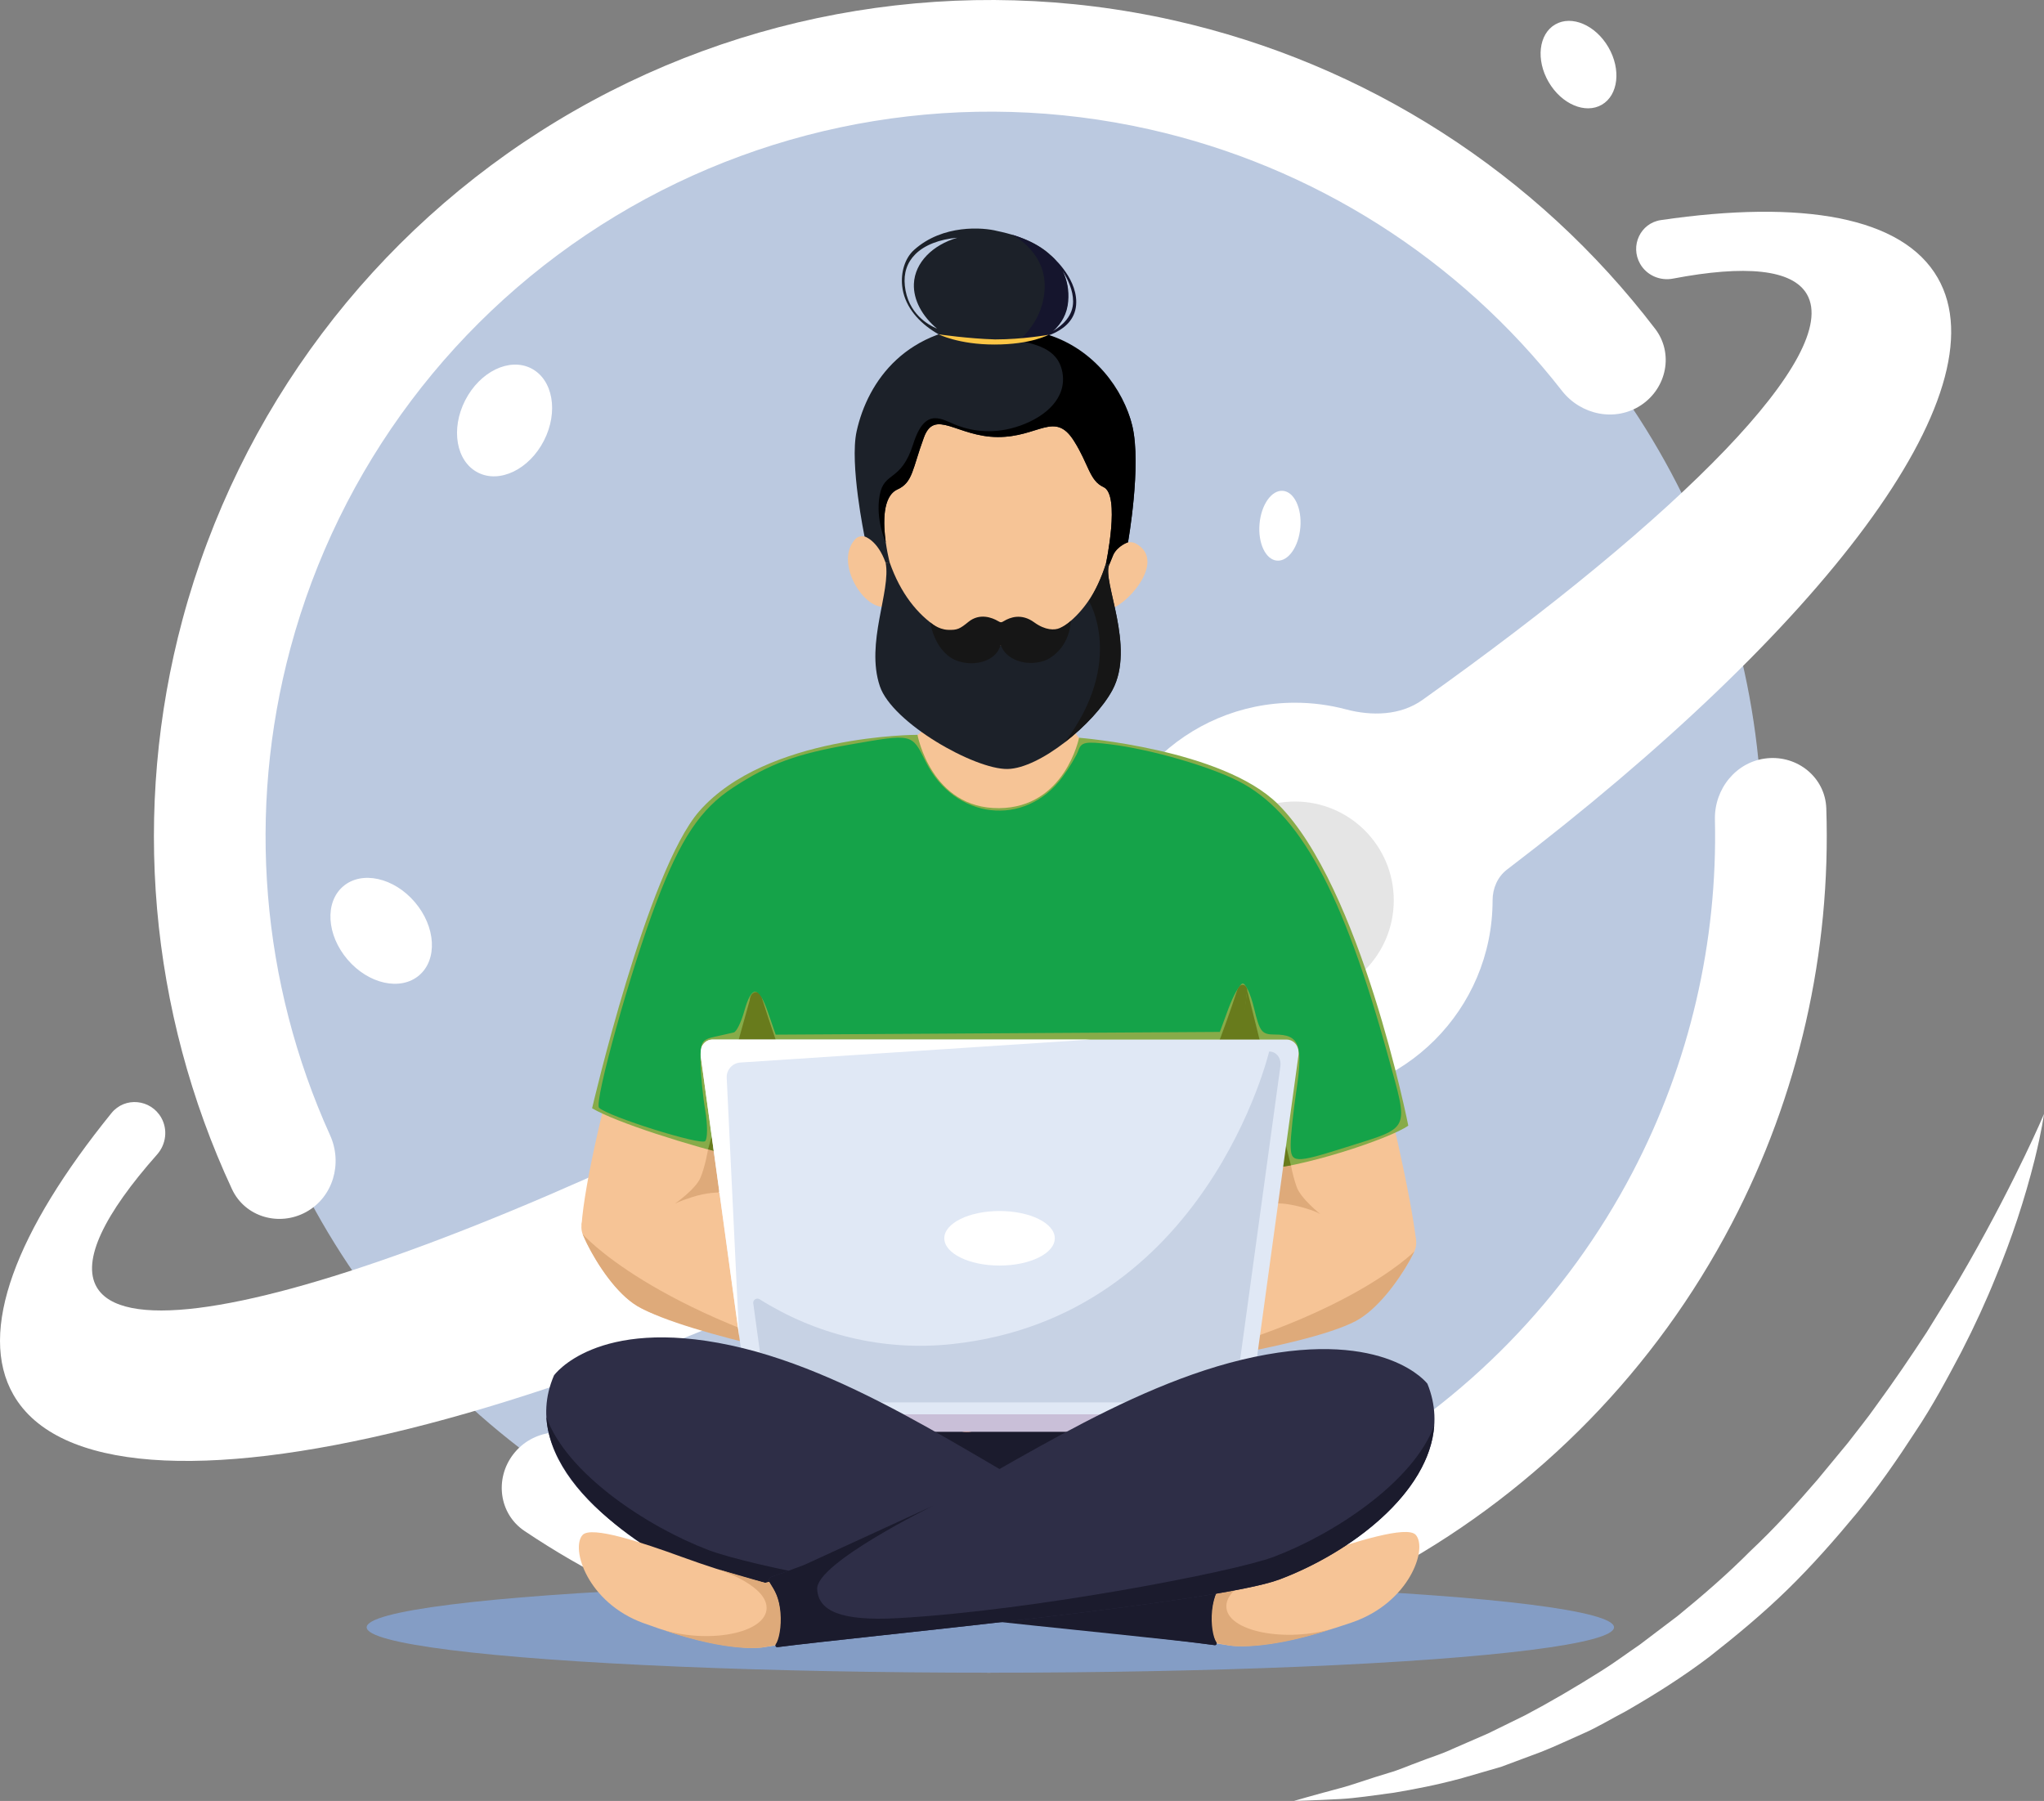 <?xml version="1.0" encoding="UTF-8" standalone="no"?>
<svg
   width="254.961"
   height="224.662"
   viewBox="0 0 254.961 224.662"
   fill="none"
   version="1.1"
   id="svg50"
   sodipodi:docname="hero-image.1834fbf.svg"
   inkscape:version="1.3.2 (091e20e, 2023-11-25, custom)"
   xmlns:inkscape="http://www.inkscape.org/namespaces/inkscape"
   xmlns:sodipodi="http://sodipodi.sourceforge.net/DTD/sodipodi-0.dtd"
   xmlns="http://www.w3.org/2000/svg"
   xmlns:svg="http://www.w3.org/2000/svg">
  <rect x="0" y="0" width="254.961" height="224.662" fill="#808080" stroke="none"/>
  <sodipodi:namedview
     id="namedview50"
     pagecolor="#ffffff"
     bordercolor="#000000"
     borderopacity="0.25"
     inkscape:showpageshadow="2"
     inkscape:pageopacity="0.0"
     inkscape:pagecheckerboard="0"
     inkscape:deskcolor="#d1d1d1"
     inkscape:zoom="1.5342217"
     inkscape:cx="133.61824"
     inkscape:cy="104.9392"
     inkscape:window-width="1536"
     inkscape:window-height="890"
     inkscape:window-x="-6"
     inkscape:window-y="-6"
     inkscape:window-maximized="1"
     inkscape:current-layer="svg50" />
  <circle
     cx="123.532"
     cy="104.333"
     r="96.275"
     fill="#bbc9e0"
     id="circle3" />
  <path
     fill-rule="evenodd"
     clip-rule="evenodd"
     d="m 13.902,138.858 c 1.673,-2.066 4.877,-1.753 6.201,0.553 0.849,1.478 0.622,3.334 -0.508,4.611 -6.592,7.443 -9.435,13.234 -7.539,16.534 6.088,10.604 58.781,-8.522 117.692,-42.719 2.033,-1.18 4.047,-2.363 6.041,-3.547 0.691,-0.411 1.089,-1.171 1.089,-1.975 v 0 c 0,-13.614 11.036,-24.651 24.651,-24.651 2.194,0 4.322,0.287 6.348,0.826 3.241,0.861 6.813,0.775 9.545,-1.169 32.481,-23.109 52.236,-43.17 47.969,-50.601 -1.81,-3.151 -7.733,-3.677 -16.712,-1.963 -1.618,0.309 -3.272,-0.408 -4.092,-1.836 -1.289,-2.244 0.027,-5.09 2.587,-5.465 17.637,-2.58 30.148,-0.425 34.533,7.211 8.213,14.302 -14.387,43.808 -53.727,73.81 -1.182,0.901 -1.801,2.352 -1.801,3.838 v 0 c 0,13.614 -11.036,24.651 -24.65,24.651 -2.315,0 -4.555,-0.319 -6.679,-0.916 -3.034,-0.851 -6.353,-0.862 -9.063,0.747 -1.35,0.801 -2.71,1.599 -4.079,2.394 -66.282,38.475 -128.976,54.06 -140.031,34.808 -4.537,-7.9 0.329,-20.44 12.225,-35.141 z"
     fill="#ffffff"
     id="path3" />
  <circle
     cx="161.529"
     cy="112.315"
     r="12.325"
     fill="#e5e5e5"
     id="circle4" />
  <path
     d="m 204.696,50.547 c 3.206,-2.124 4.101,-6.462 1.768,-9.52 -14.832,-19.43 -36.075,-33.101 -60.069,-38.49 -26.266,-5.9 -53.795,-1.418 -76.834,12.508 -23.039,13.926 -39.803,36.218 -46.788,62.216 -6.381,23.749 -4.151,48.912 6.16,71.076 1.622,3.487 5.878,4.711 9.25,2.86 v 0 c 3.371,-1.851 4.576,-6.075 2.99,-9.579 -8.601,-18.998 -10.398,-40.465 -4.95,-60.743 6.053,-22.528 20.579,-41.844 40.543,-53.911 19.963,-12.067 43.818,-15.95 66.577,-10.838 20.487,4.601 38.659,16.17 51.482,32.616 2.365,3.033 6.666,3.93 9.871,1.805 z"
     fill="#ffffff"
     id="path4" />
  <path
     d="m 64.032,181.408 c -2.351,3.044 -1.8,7.438 1.395,9.58 14.935,10.016 32.243,16.023 50.254,17.382 20.33,1.534 40.664,-2.922 58.49,-12.817 17.826,-9.896 32.361,-24.797 41.811,-42.864 8.371,-16.004 12.425,-33.871 11.824,-51.843 -0.128,-3.844 -3.567,-6.636 -7.394,-6.251 v 0 c -3.826,0.385 -6.588,3.8 -6.499,7.645 0.353,15.26 -3.163,30.402 -10.272,43.994 -8.189,15.655 -20.784,28.567 -36.23,37.142 -15.446,8.575 -33.066,12.436 -50.682,11.106 -15.296,-1.154 -30.007,-6.178 -42.771,-14.548 -3.216,-2.109 -7.576,-1.571 -9.926,1.474 z"
     fill="#ffffff"
     id="path5" />
  <ellipse
     cx="123.532"
     cy="203.004"
     rx="77.795"
     ry="5.662"
     fill="#849dc5"
     id="ellipse5" />
  <g
     clip-path="url(#clip0_3_122)"
     id="g44"
     transform="translate(-146.989,-193.514)">
    <path
       d="m 306.271,263.451 c -1.406,-0.12 -2.38,-2.166 -2.174,-4.571 0.205,-2.404 1.511,-4.256 2.917,-4.135 1.407,0.12 2.38,2.166 2.175,4.57 -0.205,2.404 -1.511,4.256 -2.918,4.136 z"
       fill="#ffffff"
       id="path6" />
    <path
       d="m 271.345,222.323 c -1.678,-0.437 -6.742,-0.871 -10.347,2.377 -1.158,1.043 -1.651,2.813 -1.476,4.484 0.482,4.613 6.064,7.678 10.819,7.795 5.883,0.144 9.509,-2.019 9.827,-5.91 0.339,-4.156 -2.247,-7.392 -8.823,-8.746 z m -11.49,6.826 c -0.163,-1.57 0.275,-2.888 1.302,-3.915 1.152,-1.154 3.032,-1.877 5.246,-2.062 -3.049,0.884 -5.305,3.072 -5.417,5.751 -0.085,2.023 1.055,4.065 2.887,5.589 -1.058,-0.439 -3.654,-1.859 -4.018,-5.363 z"
       fill="#1c2129"
       id="path7" />
    <path
       d="m 234.817,296.577 c -4.772,4.521 -14.574,39.31 -15.285,49.762 0,0 14.106,3.463 14.471,2.553 3.414,-8.497 16.603,-41.128 18.711,-56.868 -7.071,0.088 -15.752,2.518 -17.897,4.553 z"
       fill="#f6c496"
       id="path8" />
    <path
       d="m 308.348,296.577 c 4.771,4.521 13.961,40.468 15.294,51.794 0,0 -14.342,3.24 -14.707,2.331 -3.414,-8.498 -16.375,-42.938 -18.486,-58.678 7.072,0.088 15.753,2.518 17.899,4.553 z"
       fill="#f6c496"
       id="path9" />
    <path
       d="m 270.722,392.67 c 18.518,0 33.53,-7.208 33.53,-16.1 0,-8.892 -15.012,-16.1 -33.53,-16.1 -18.518,0 -33.529,7.208 -33.529,16.1 0,8.892 15.011,16.1 33.529,16.1 z"
       fill="#1b1b2d"
       id="path10" />
    <path
       d="m 307.83,297.445 c -1.719,-3.569 -23.489,-9.72 -26.245,-11.899 -1.293,-1.024 -2.238,-9.168 -2.238,-9.168 l -16.107,-0.332 c 0,0 0.37,8.068 -1.807,9.135 -1.424,0.697 -24.459,5.817 -27.442,11.626 -2.982,5.808 7.799,28.339 9.422,23.084 2.379,14.241 6.45,44.113 6.45,44.113 0,0 6.391,3.866 20.763,3.848 16.591,-0.021 22.953,-3.023 22.953,-3.023 0,0 4.104,-28.047 7.169,-43.295 1.343,5.401 9.537,-18.988 7.082,-24.089 z"
       fill="#f6c496"
       id="path11" />
    <path
       d="m 220.846,331.772 c 3.139,1.818 11.819,4.561 18.829,6.294 l 1.842,-6.807 3.559,32.764 51.222,-0.669 4.563,-31.369 1.885,6.622 c 0.035,0.221 0.376,0.899 0.603,0.894 5.729,-0.131 17.146,-3.99 19.305,-5.567 0,0 -5.904,-29.816 -16.262,-40.111 -6.899,-6.858 -24.806,-8.276 -24.806,-8.276 0,0 -1.747,8.723 -9.985,8.783 -8.474,0.061 -10.17,-9.148 -10.17,-9.148 0,0 -18.852,-0.039 -27.226,9.536 -6.483,7.413 -13.359,37.054 -13.359,37.054 z"
       fill="#87ab49"
       id="path12" />
    <path
       d="m 302.564,317.034 c 0,-0.708 -0.903,-1.053 -1.25,0 -6.831,20.842 -17.828,39.147 -29.832,38.918 -11.884,-0.226 -20.515,-9.704 -29.487,-38.034 -0.349,-1.101 -1.538,-0.692 -1.452,0.459 l 0.964,12.879 3.57,32.769 c 0,0 8.374,7.342 26.925,6.927 15.741,-0.352 24.297,-7.597 24.297,-7.597 l 4.552,-31.375 z"
       fill="#687b1c"
       id="path13" />
    <path
       d="m 270.556,370.805 c 0.757,-0.852 0.71,-3.208 -0.151,-4.726 -3.668,-6.47 -14.048,-6.491 -14.048,-6.491 0,0 -19.015,-18.77 -24.206,-19.722 -3.423,-0.627 -8.431,2.109 -11.09,4.09 -1.245,0.926 -1.924,2.298 -1.335,3.669 1.212,2.815 3.916,7.041 6.743,8.806 4.499,2.805 27.829,7.656 27.829,7.656 0,0 4.201,1.445 6.167,3.875 2.532,3.132 7.379,5.894 10.091,2.843 z"
       fill="#f6c496"
       id="path14" />
    <path
       d="m 219.666,347.471 0.511,1.125 c 1.355,2.74 3.736,6.325 6.292,7.835 6.325,3.742 27.828,7.656 27.828,7.656 -25.964,-6.724 -34.631,-16.616 -34.631,-16.616 z"
       fill="#deaa7a"
       id="path15" />
    <path
       d="m 270.557,370.805 c 0.654,-0.735 0.706,-2.59 0.156,-4.061 0,0.026 0.127,3.177 -3.157,3.023 -0.747,-0.036 -1.618,-0.318 -2.556,-0.734 0.012,0 0.024,0.005 0.035,0.007 0.214,0.03 0.429,0.048 0.645,0.053 0.21,0.003 0.42,-0.006 0.629,-0.027 0.369,-0.043 0.732,-0.137 1.076,-0.277 0.241,-0.101 0.468,-0.233 0.676,-0.392 0.077,-0.06 0.149,-0.127 0.215,-0.2 -0.309,0.153 -0.636,0.266 -0.973,0.337 -0.15,0.028 -0.311,0.06 -0.482,0.079 -0.17,0.029 -0.354,0.025 -0.542,0.043 -0.188,0 -0.383,0 -0.58,-0.014 -0.2,-0.01 -0.399,-0.032 -0.596,-0.065 -0.2,-0.023 -0.399,-0.059 -0.594,-0.106 -0.194,-0.049 -0.39,-0.076 -0.571,-0.139 -0.182,-0.063 -0.366,-0.095 -0.533,-0.152 -0.11,-0.039 -0.211,-0.071 -0.314,-0.105 -2.768,-1.506 -5.758,-3.485 -7.749,-3.576 1.375,0.591 3.776,1.794 5.125,3.463 2.531,3.132 7.378,5.894 10.09,2.843 z"
       fill="#ef6e4b"
       id="path16" />
    <path
       d="m 270.794,370.516 c -0.723,-0.9 -0.551,-3.28 0.397,-4.769 4.043,-6.349 14.535,-5.832 14.535,-5.832 0,0 20.191,-17.986 25.488,-18.679 3.494,-0.456 8.41,2.569 10.996,4.708 1.209,1.001 1.826,2.423 1.158,3.778 -1.37,2.782 -4.32,6.914 -7.271,8.551 -4.693,2.602 -28.522,6.295 -28.522,6.295 0,0 -4.322,1.241 -6.434,3.597 -2.722,3.034 -7.763,5.574 -10.347,2.351 z"
       fill="#f6c496"
       id="path17" />
    <path
       d="m 323.422,349.616 -0.576,1.111 c -1.51,2.7 -4.102,6.198 -6.764,7.593 -6.587,3.454 -28.523,6.296 -28.523,6.296 26.591,-5.451 35.863,-15 35.863,-15 z"
       fill="#deaa7a"
       id="path18" />
    <path
       d="m 270.772,370.564 c -0.623,-0.777 -0.58,-2.655 0.053,-4.113 0,0.028 -0.293,3.205 3.034,3.219 0.755,0.003 1.651,-0.237 2.621,-0.609 -0.013,0 -0.025,0.004 -0.037,0.005 -0.217,0.02 -0.435,0.027 -0.654,0.021 -0.212,-0.007 -0.424,-0.028 -0.634,-0.06 -0.371,-0.063 -0.732,-0.176 -1.073,-0.336 -0.238,-0.114 -0.461,-0.259 -0.663,-0.43 -0.075,-0.065 -0.144,-0.137 -0.206,-0.214 0.303,0.171 0.627,0.302 0.963,0.391 0.152,0.036 0.311,0.078 0.485,0.105 0.171,0.038 0.358,0.044 0.543,0.071 0.191,0.01 0.387,0.019 0.587,0.017 0.203,0 0.405,-0.012 0.606,-0.036 0.203,-0.013 0.406,-0.038 0.606,-0.076 0.198,-0.039 0.398,-0.057 0.584,-0.11 0.187,-0.054 0.375,-0.078 0.547,-0.127 0.113,-0.034 0.217,-0.06 0.323,-0.09 2.875,-1.379 5.999,-3.223 8.016,-3.212 -1.419,0.526 -3.909,1.617 -5.361,3.234 -2.715,3.032 -7.758,5.572 -10.34,2.35 z"
       fill="#ef6e4b"
       id="path19" />
    <path
       d="m 288.658,261.315 c -0.685,-0.375 -1.651,-0.068 -2.372,0.337 1.092,-10.2 -5.351,-20.94 -14.895,-20.6 -9.801,0.343 -15.293,10.56 -14.887,20.19 -0.993,-0.702 -2.173,-1.226 -2.882,-0.421 -2.626,2.979 1.331,9.101 3.946,8.317 0.345,-0.104 0.519,-0.663 0.694,-0.993 0,0 0.8,7.76 2.614,9.468 5.988,5.633 5.988,5.633 10.849,5.62 4.728,-0.014 4.728,-0.061 10.06,-5.488 1.665,-1.694 2.283,-9.054 2.283,-9.054 0.248,0.496 0.766,0.717 1.279,0.745 1.67,0.09 7.439,-5.864 3.311,-8.121 z"
       fill="#f6c496"
       id="path20" />
    <path
       d="m 257.461,263.723 c -1.007,-2.849 -2.63,-3.282 -2.63,-3.282 0,0 -1.888,-9.074 -0.988,-13.131 1.371,-6.193 6.194,-13.197 17.031,-13.197 8.804,0 15.863,6.239 17.358,12.541 1.166,4.913 -0.539,14.506 -0.539,14.506 0,0 -1.23,0.311 -1.819,1.528 l -0.525,1.278 -0.413,-0.114 c 0,0 1.839,-8.604 -0.297,-9.577 -1.762,-0.8 -1.839,-2.855 -3.711,-5.796 -2.378,-3.734 -4.398,-0.421 -9.49,-0.447 -5.061,-0.024 -7.853,-3.607 -9.203,0.052 -1.446,3.92 -1.364,5.61 -3.295,6.481 -3.017,1.361 -0.979,9.105 -0.979,9.105 z"
       fill="#1c2129"
       id="path21" />
    <path
       d="m 285.349,263.963 -0.413,-0.114 c -2.349,7.505 -7.639,10.175 -13.116,10.189 -5.477,0.014 -11.145,-2.629 -13.86,-10.369 l -0.499,0.05 c 0.693,3.534 -2.538,9.994 -0.723,15.395 1.535,4.571 11.825,10.403 15.931,10.33 4.036,-0.073 10.796,-5.631 13.065,-9.819 2.941,-5.427 -1.309,-13.606 -0.385,-15.662 z"
       fill="#1c2129"
       id="path22" />
    <path
       d="m 235.307,336.897 3.109,0.848 -1.771,4.527 c 0,0 -1.494,-0.01 -3.305,0.573 -1.811,0.583 -2.21,0.86 -2.21,0.86 0,0 2.609,-1.811 3.223,-3.253 0.614,-1.442 0.954,-3.555 0.954,-3.555 z"
       fill="#deaa7a"
       id="path23" />
    <path
       d="m 304.644,339.457 1.566,4.193 c 0,0 0.979,-0.114 2.982,0.415 2.002,0.529 2.509,0.921 2.509,0.921 0,0 -2.464,-1.957 -2.97,-3.406 -0.305,-0.875 -0.543,-1.772 -0.711,-2.683 z"
       fill="#deaa7a"
       id="path24" />
    <path
       d="m 240.669,317.705 -5.362,19.192 4.371,1.167 2.179,-7.444 z"
       fill="#687b1c"
       id="path25" />
    <path
       d="m 302.564,317.034 5.452,21.863 -4.906,0.814 -2.532,-8.448 z"
       fill="#687b1c"
       id="path26" />
    <path
       d="m 301.341,369.946 h -59.345 c -0.806,0 -1.55,-0.615 -1.653,-1.371 l -5.959,-43.41 c -0.148,-1.079 0.525,-1.969 1.497,-1.969 h 71.575 c 0.972,0 1.645,0.89 1.497,1.969 l -5.959,43.411 c -0.104,0.755 -0.848,1.37 -1.653,1.37 z"
       fill="#e0e8f5"
       id="path27" />
    <path
       d="m 301.95,369.947 h -60.564 c -0.426,0 -0.772,0.345 -0.772,0.771 v 0.64 c 0,0.426 0.346,0.772 0.772,0.772 h 60.564 c 0.427,0 0.772,-0.346 0.772,-0.772 v -0.64 c 0,-0.426 -0.345,-0.771 -0.772,-0.771 z"
       fill="#c9bfd8"
       id="path28" />
    <path
       d="m 305.298,324.688 c 0,0 -7.818,33.064 -39.505,36.492 -8.785,0.951 -17.172,-1.255 -24.055,-5.588 -0.084,-0.052 -0.181,-0.08 -0.28,-0.079 -0.099,0.001 -0.195,0.03 -0.278,0.084 -0.083,0.054 -0.149,0.13 -0.19,0.22 -0.041,0.09 -0.056,0.189 -0.042,0.287 l 1.519,11.067 c 0.097,0.708 0.793,1.284 1.547,1.284 h 55.559 c 0.754,0 1.45,-0.576 1.548,-1.284 l 5.578,-40.641 c 0.139,-1.01 -0.489,-1.842 -1.401,-1.842 z"
       fill="#c7d2e4"
       id="path29" />
    <path
       d="m 271.668,351.39 c 3.806,0 6.891,-1.523 6.891,-3.403 0,-1.879 -3.085,-3.402 -6.891,-3.402 -3.806,0 -6.891,1.523 -6.891,3.402 0,1.88 3.085,3.403 6.891,3.403 z"
       fill="#ffffff"
       id="path30" />
    <path
       d="m 239.334,326.062 43.701,-2.866 h -47.162 c -0.972,0 -1.645,0.89 -1.497,1.969 l 4.803,34.989 -1.543,-32.189 c -0.023,-0.477 0.142,-0.943 0.46,-1.299 0.317,-0.356 0.762,-0.573 1.238,-0.604 z"
       fill="#ffffff"
       id="path31" />
    <path
       d="m 216.465,365.455 c 0,0 6.513,-4.939 23.331,-1.433 16.819,3.506 31.258,13.975 44.012,19.957 13.916,6.528 16.401,6.755 16.401,6.755 0,0 4.495,-1.007 10.63,-3.124 5.075,-1.751 11.669,-3.837 12.748,-2.623 1.517,1.707 -0.775,8.437 -7.925,10.91 -11.291,3.907 -15.617,2.838 -15.617,2.838 -3.581,-0.686 -56.233,-6.663 -64.957,-9.913 -10.77,-4.012 -23.113,-12.855 -18.623,-23.367 z"
       fill="#f6c496"
       id="path32" />
    <path
       d="m 296.062,394.042 c 0.085,-0.134 1.54,-2.028 2.781,-3.647 1.075,0.327 1.366,0.34 1.366,0.34 l 6.116,-1.663 c 0,0 -5.874,1.747 -6.336,4.476 -0.554,3.278 6.747,4.957 13.112,3.19 -8.67,2.843 -12.74,2.051 -12.74,2.051 -0.528,-0.092 -2.152,-0.439 -4.526,-0.704 0.056,-1.86 0.143,-3.908 0.227,-4.043 z"
       fill="#deaa7a"
       id="path33" />
    <path
       d="m 216.094,365.089 c 0,0 5.245,-7.349 22.044,-3.746 16.799,3.603 33.407,16.317 46.129,22.375 4.947,2.363 10.016,4.461 15.186,6.286 0.058,0.022 0.111,0.057 0.153,0.102 0.043,0.045 0.075,0.099 0.094,0.158 0.019,0.059 0.024,0.122 0.015,0.183 -0.009,0.062 -0.032,0.12 -0.066,0.172 -0.758,1.139 -1.178,1.756 -1.526,3.692 -0.227,1.265 -0.161,2.942 0.594,4.096 0.023,0.034 0.035,0.075 0.036,0.116 0.001,0.042 -0.01,0.083 -0.032,0.118 -0.022,0.036 -0.053,0.064 -0.091,0.082 -0.037,0.018 -0.079,0.026 -0.12,0.021 -10.284,-1.42 -55.95,-6.028 -63.918,-9.05 -10.75,-4.076 -23.045,-14.119 -18.498,-24.605 z"
       fill="#2e2e47"
       id="path34" />
    <path
       d="m 299.453,390.002 c -0.974,-0.347 -2.41,-0.86 -4.226,-1.561 0,0 -11.278,5.81 -18.563,5.35 -16.973,-1.073 -36.188,-4.972 -41.27,-6.899 -7.712,-2.923 -17.741,-9.575 -20.252,-16.603 0.474,8.481 11.472,16.866 20.422,20.26 7.97,3.021 52.66,6.777 62.944,8.198 0.041,0.004 0.083,-0.003 0.121,-0.021 0.037,-0.018 0.068,-0.047 0.09,-0.082 0.022,-0.036 0.033,-0.077 0.033,-0.118 -0.001,-0.042 -0.013,-0.082 -0.036,-0.117 -0.396,-0.603 -0.716,-2.261 -0.539,-3.955 0.203,-1.956 0.712,-2.698 1.47,-3.838 0.035,-0.051 0.057,-0.11 0.066,-0.171 0.009,-0.061 0.004,-0.124 -0.015,-0.183 -0.018,-0.059 -0.05,-0.113 -0.093,-0.158 -0.042,-0.045 -0.094,-0.08 -0.152,-0.102 z"
       fill="#1b1b2d"
       id="path35" />
    <path
       d="m 324.67,366.494 c 0,0 -4.006,-5.729 -20.501,-2.381 -16.495,3.348 -33.056,14.402 -45.616,20.261 -13.702,6.394 -16.137,6.598 -16.137,6.598 0,0 -4.379,-1.05 -10.344,-3.223 -4.935,-1.798 -11.348,-3.945 -12.422,-2.742 -1.506,1.692 0.629,8.44 7.58,10.98 10.979,4.011 15.224,2.983 15.224,2.983 3.511,-0.652 55.075,-6.13 63.653,-9.296 10.59,-3.909 22.791,-12.631 18.563,-23.18 z"
       fill="#f6c496"
       id="path36" />
    <path
       d="m 246.42,394.318 c -0.081,-0.135 -1.475,-2.042 -2.663,-3.675 -1.056,0.317 -1.341,0.327 -1.341,0.327 l -5.953,-1.72 c 0,0 5.715,1.802 6.125,4.534 0.492,3.281 -6.671,4.891 -12.866,3.065 8.434,2.923 12.423,2.168 12.423,2.168 0.516,-0.086 2.108,-0.418 4.434,-0.662 -0.026,-1.854 -0.08,-3.906 -0.159,-4.037 z"
       fill="#deaa7a"
       id="path37" />
    <path
       d="m 325.038,366.131 c 0,0 -5.113,-6.791 -21.59,-3.345 -16.477,3.445 -32.811,15.388 -45.34,21.323 -4.866,2.313 -9.853,4.363 -14.94,6.141 -0.057,0.022 -0.109,0.057 -0.152,0.102 -0.042,0.044 -0.074,0.098 -0.093,0.157 -0.019,0.058 -0.025,0.12 -0.018,0.181 0.008,0.062 0.029,0.12 0.063,0.172 0.722,1.145 1.123,1.766 1.435,3.705 0.202,1.265 0.112,2.942 -0.644,4.086 -0.023,0.034 -0.036,0.074 -0.038,0.115 -0.001,0.041 0.009,0.082 0.029,0.117 0.021,0.036 0.052,0.065 0.088,0.084 0.037,0.019 0.078,0.027 0.119,0.024 10.075,-1.325 54.787,-5.499 62.625,-8.444 10.568,-3.971 22.741,-13.894 18.456,-24.418 z"
       fill="#2e2e47"
       id="path38" />
    <path
       d="m 243.167,390.247 c 0.957,-0.338 2.366,-0.837 4.157,-1.521 l 16.085,-7.385 c 0,0 -14.674,7.185 -14.49,10.419 0.157,2.729 2.946,4.008 10.076,3.614 16.608,-0.912 41.843,-5.757 46.841,-7.634 7.584,-2.85 17.489,-9.404 20.051,-16.406 -0.593,8.474 -10.505,15.909 -19.308,19.216 -7.839,2.948 -52.548,7.123 -62.624,8.445 -0.041,0.004 -0.082,-0.005 -0.119,-0.023 -0.036,-0.019 -0.066,-0.048 -0.087,-0.084 -0.021,-0.035 -0.031,-0.076 -0.029,-0.117 0.001,-0.041 0.014,-0.081 0.037,-0.115 0.397,-0.602 0.734,-2.253 0.588,-3.948 -0.169,-1.956 -0.655,-2.703 -1.379,-3.849 -0.033,-0.052 -0.054,-0.111 -0.062,-0.172 -0.007,-0.061 -0.001,-0.123 0.018,-0.182 0.019,-0.058 0.051,-0.112 0.093,-0.156 0.043,-0.045 0.094,-0.08 0.152,-0.102 z"
       fill="#1b1b2d"
       id="path39" />
    <path
       d="m 277.566,275.817 c 2.991,-1.549 2.991,-4.852 2.991,-4.852 0,0 -0.436,0.46 -1.362,0.89 -0.641,0.297 -1.817,0.306 -3.209,-0.708 -1.595,-1.163 -3.012,-0.607 -3.745,-0.173 -0.343,0.204 -0.416,0.223 -0.759,0.019 -0.728,-0.433 -2.297,-1.039 -3.692,0.097 -1.058,0.86 -1.373,1.044 -2.564,0.995 -1.239,-0.05 -2.211,-0.933 -2.211,-0.933 0,0 0.581,4.019 3.675,4.894 2.206,0.624 4.427,-0.229 4.98,-1.737 0.134,-0.365 0.133,-0.347 0.27,-0.047 0.819,1.784 3.541,2.454 5.626,1.555 z"
       fill="#161616"
       id="path40" />
    <path
       d="m 274.067,235.966 c 1.704,0.502 4.866,0.822 5.44,3.988 0.58,3.192 -2.055,5.516 -5.249,6.653 -3.194,1.138 -5.904,0.702 -7.816,0 -1.912,-0.701 -4.017,-2.516 -5.542,2.299 -1.526,4.815 -3.638,3.339 -4.187,6.404 -0.549,3.064 0.763,5.85 0.763,5.85 -0.333,-2.389 -0.422,-5.741 1.463,-6.593 1.928,-0.871 1.848,-2.561 3.295,-6.481 1.349,-3.659 4.139,-0.075 9.203,-0.051 5.094,0.024 7.108,-3.287 9.49,0.447 1.872,2.94 1.949,4.995 3.711,5.795 2.135,0.971 0.297,9.578 0.297,9.578 l 0.413,0.114 0.524,-1.278 c 0.578,-1.096 1.82,-1.528 1.82,-1.528 0,0 1.705,-9.593 0.539,-14.507 -1.091,-4.599 -4.819,-9.589 -10.472,-11.372 10e-4,-0.003 -1.614,0.76 -3.692,0.682 z"
       fill="#000000"
       id="path41" />
    <path
       d="m 285.732,279.613 c 2.943,-5.43 -1.307,-13.608 -0.383,-15.666 l -0.413,-0.113 c -0.519,1.634 -1.227,3.202 -2.109,4.673 0,0 4.57,7.539 -3.008,17.589 2.495,-1.928 4.772,-4.38 5.913,-6.483 z"
       fill="#161616"
       id="path42" />
    <path
       d="m 277.989,225.306 c 0,0 0.136,0.144 0.322,0.357 -1.168,-1.209 -2.855,-2.207 -5.166,-2.897 1.034,0.499 4.217,2.609 4.156,6.511 -0.069,4.333 -3.234,6.689 -3.234,6.689 0,0 1.729,-0.332 3.146,-0.583 -0.348,0.151 -0.704,0.279 -1.068,0.383 0,0 5.091,-0.611 5.091,-4.573 0,-3.248 -3.247,-5.887 -3.247,-5.887 z m 0.333,9.517 c 1.097,-0.957 1.787,-2.19 1.913,-3.726 0.112,-1.37 -0.121,-2.645 -0.706,-3.789 0.674,1.067 1.316,2.43 1.316,3.806 0.003,1.789 -1.293,2.977 -2.523,3.706 z"
       fill="#15152d"
       id="path43" />
    <path
       d="m 264.065,235.219 c 0,0 3.696,0.542 7.055,0.638 3.458,0 6.639,-0.576 6.639,-0.576 0,0 -2.125,1.213 -6.734,1.213 -4.446,0 -6.96,-1.275 -6.96,-1.275 z"
       fill="#fcc646"
       id="path44" />
  </g>
  <path
     d="m 193.169,10.228 c -1.607,-2.765 -1.24,-5.977 0.819,-7.175 2.059,-1.198 5.03,0.072 6.637,2.837 1.607,2.764 1.241,5.976 -0.818,7.174 -2.059,1.198 -5.031,-0.072 -6.638,-2.836 z"
     fill="#ffffff"
     id="path45" />
  <path
     d="m 59.613,58.951 c -2.712,-1.389 -3.422,-5.424 -1.586,-9.012 1.837,-3.589 5.524,-5.372 8.236,-3.983 2.713,1.389 3.423,5.424 1.586,9.013 -1.836,3.588 -5.523,5.371 -8.236,3.982 z"
     fill="#ffffff"
     id="path46" />
  <path
     d="m 52.284,121.67 c -2.318,1.977 -6.319,1.095 -8.936,-1.971 -2.617,-3.066 -2.859,-7.155 -0.54,-9.132 2.318,-1.978 6.319,-1.096 8.936,1.97 2.617,3.066 2.859,7.155 0.54,9.133 z"
     fill="#ffffff"
     id="path47" />
  <path
     d="m 254.961,138.968 c 0,0 -0.816,1.952 -2.411,5.257 -1.596,3.306 -3.942,7.972 -7.029,13.38 -1.526,2.711 -3.321,5.562 -5.183,8.577 -1.941,2.97 -4.032,6.062 -6.305,9.165 -1.101,1.58 -2.346,3.089 -3.543,4.661 -1.258,1.521 -2.529,3.059 -3.813,4.614 -2.623,3.048 -5.369,6.076 -8.34,8.863 -2.869,2.893 -5.952,5.553 -9.054,8.087 -1.595,1.209 -3.175,2.406 -4.741,3.592 -1.622,1.101 -3.176,2.274 -4.797,3.28 -3.23,2.036 -6.419,3.907 -9.534,5.547 -1.581,0.775 -3.117,1.528 -4.607,2.259 l -4.411,1.921 c -1.405,0.666 -2.828,1.073 -4.143,1.6 -1.33,0.48 -2.567,1.041 -3.783,1.384 -2.422,0.707 -4.512,1.508 -6.284,1.96 -3.536,0.942 -5.578,1.547 -5.578,1.547 0,0 2.099,-0.044 5.813,-0.239 1.856,-0.098 4.084,-0.442 6.659,-0.786 2.555,-0.431 5.451,-0.979 8.544,-1.832 1.546,-0.447 3.153,-0.912 4.822,-1.395 l 5.039,-1.88 c 1.721,-0.679 3.432,-1.505 5.219,-2.285 1.786,-0.78 3.481,-1.828 5.279,-2.76 3.509,-2.014 7.064,-4.243 10.456,-6.816 3.343,-2.627 6.676,-5.385 9.762,-8.404 3.086,-3.019 5.933,-6.264 8.632,-9.523 2.687,-3.274 5.056,-6.706 7.24,-10.075 2.241,-3.337 4.057,-6.774 5.776,-10.012 1.678,-3.264 3.119,-6.413 4.31,-9.381 1.97,-4.741 3.586,-9.621 4.836,-14.6 0.892,-3.605 1.169,-5.706 1.169,-5.706 z"
     fill="#ffffff"
     id="path49" />
  <defs
     id="defs50">
    <clipPath
       id="clip0_3_122">
      <rect
         width="110.797"
         height="177.086"
         fill="#ffffff"
         transform="translate(215.122,222.022)"
         id="rect50"
         x="0"
         y="0" />
    </clipPath>
  </defs>
  <path
     style="fill:#15a349;stroke-width:0.652;fill-opacity:1"
     d="m 160.994,142.77 c 0,-1.061 0.329,-4.141 0.731,-6.844 0.833,-5.601 0.334,-6.87 -2.701,-6.87 -1.636,0 -1.887,-0.317 -2.6,-3.289 -0.434,-1.809 -1.089,-3.189 -1.455,-3.067 -0.366,0.122 -1.149,1.529 -1.739,3.126 l -1.073,2.904 -27.701,0.17 -27.701,0.17 -0.96,-2.777 c -1.171,-3.386 -2.04,-3.426 -2.963,-0.134 -0.385,1.372 -0.972,2.559 -1.304,2.639 -0.332,0.079 -1.41,0.322 -2.396,0.54 -1.619,0.357 -1.789,0.662 -1.754,3.153 0.021,1.517 0.286,4.224 0.589,6.017 0.302,1.792 0.301,3.521 -0.003,3.842 -0.539,0.568 -12.093,-3.061 -13.237,-4.158 -0.672,-0.644 3.977,-17.319 7.144,-25.624 3.047,-7.992 5.502,-11.661 9.589,-14.332 4.532,-2.961 7.86,-4.186 14.549,-5.352 7.856,-1.37 7.705,-1.404 9.451,2.116 3.598,7.251 12.388,8.26 17.049,1.957 0.862,-1.165 1.76,-2.666 1.997,-3.334 0.378,-1.066 0.872,-1.159 4.043,-0.763 5.007,0.626 12.185,2.69 15.901,4.573 7.627,3.865 13.05,13.809 18.669,34.23 2.625,9.54 2.921,8.88 -5.141,11.427 -6.567,2.075 -6.985,2.056 -6.985,-0.319 z"
     id="path1" />
</svg>
